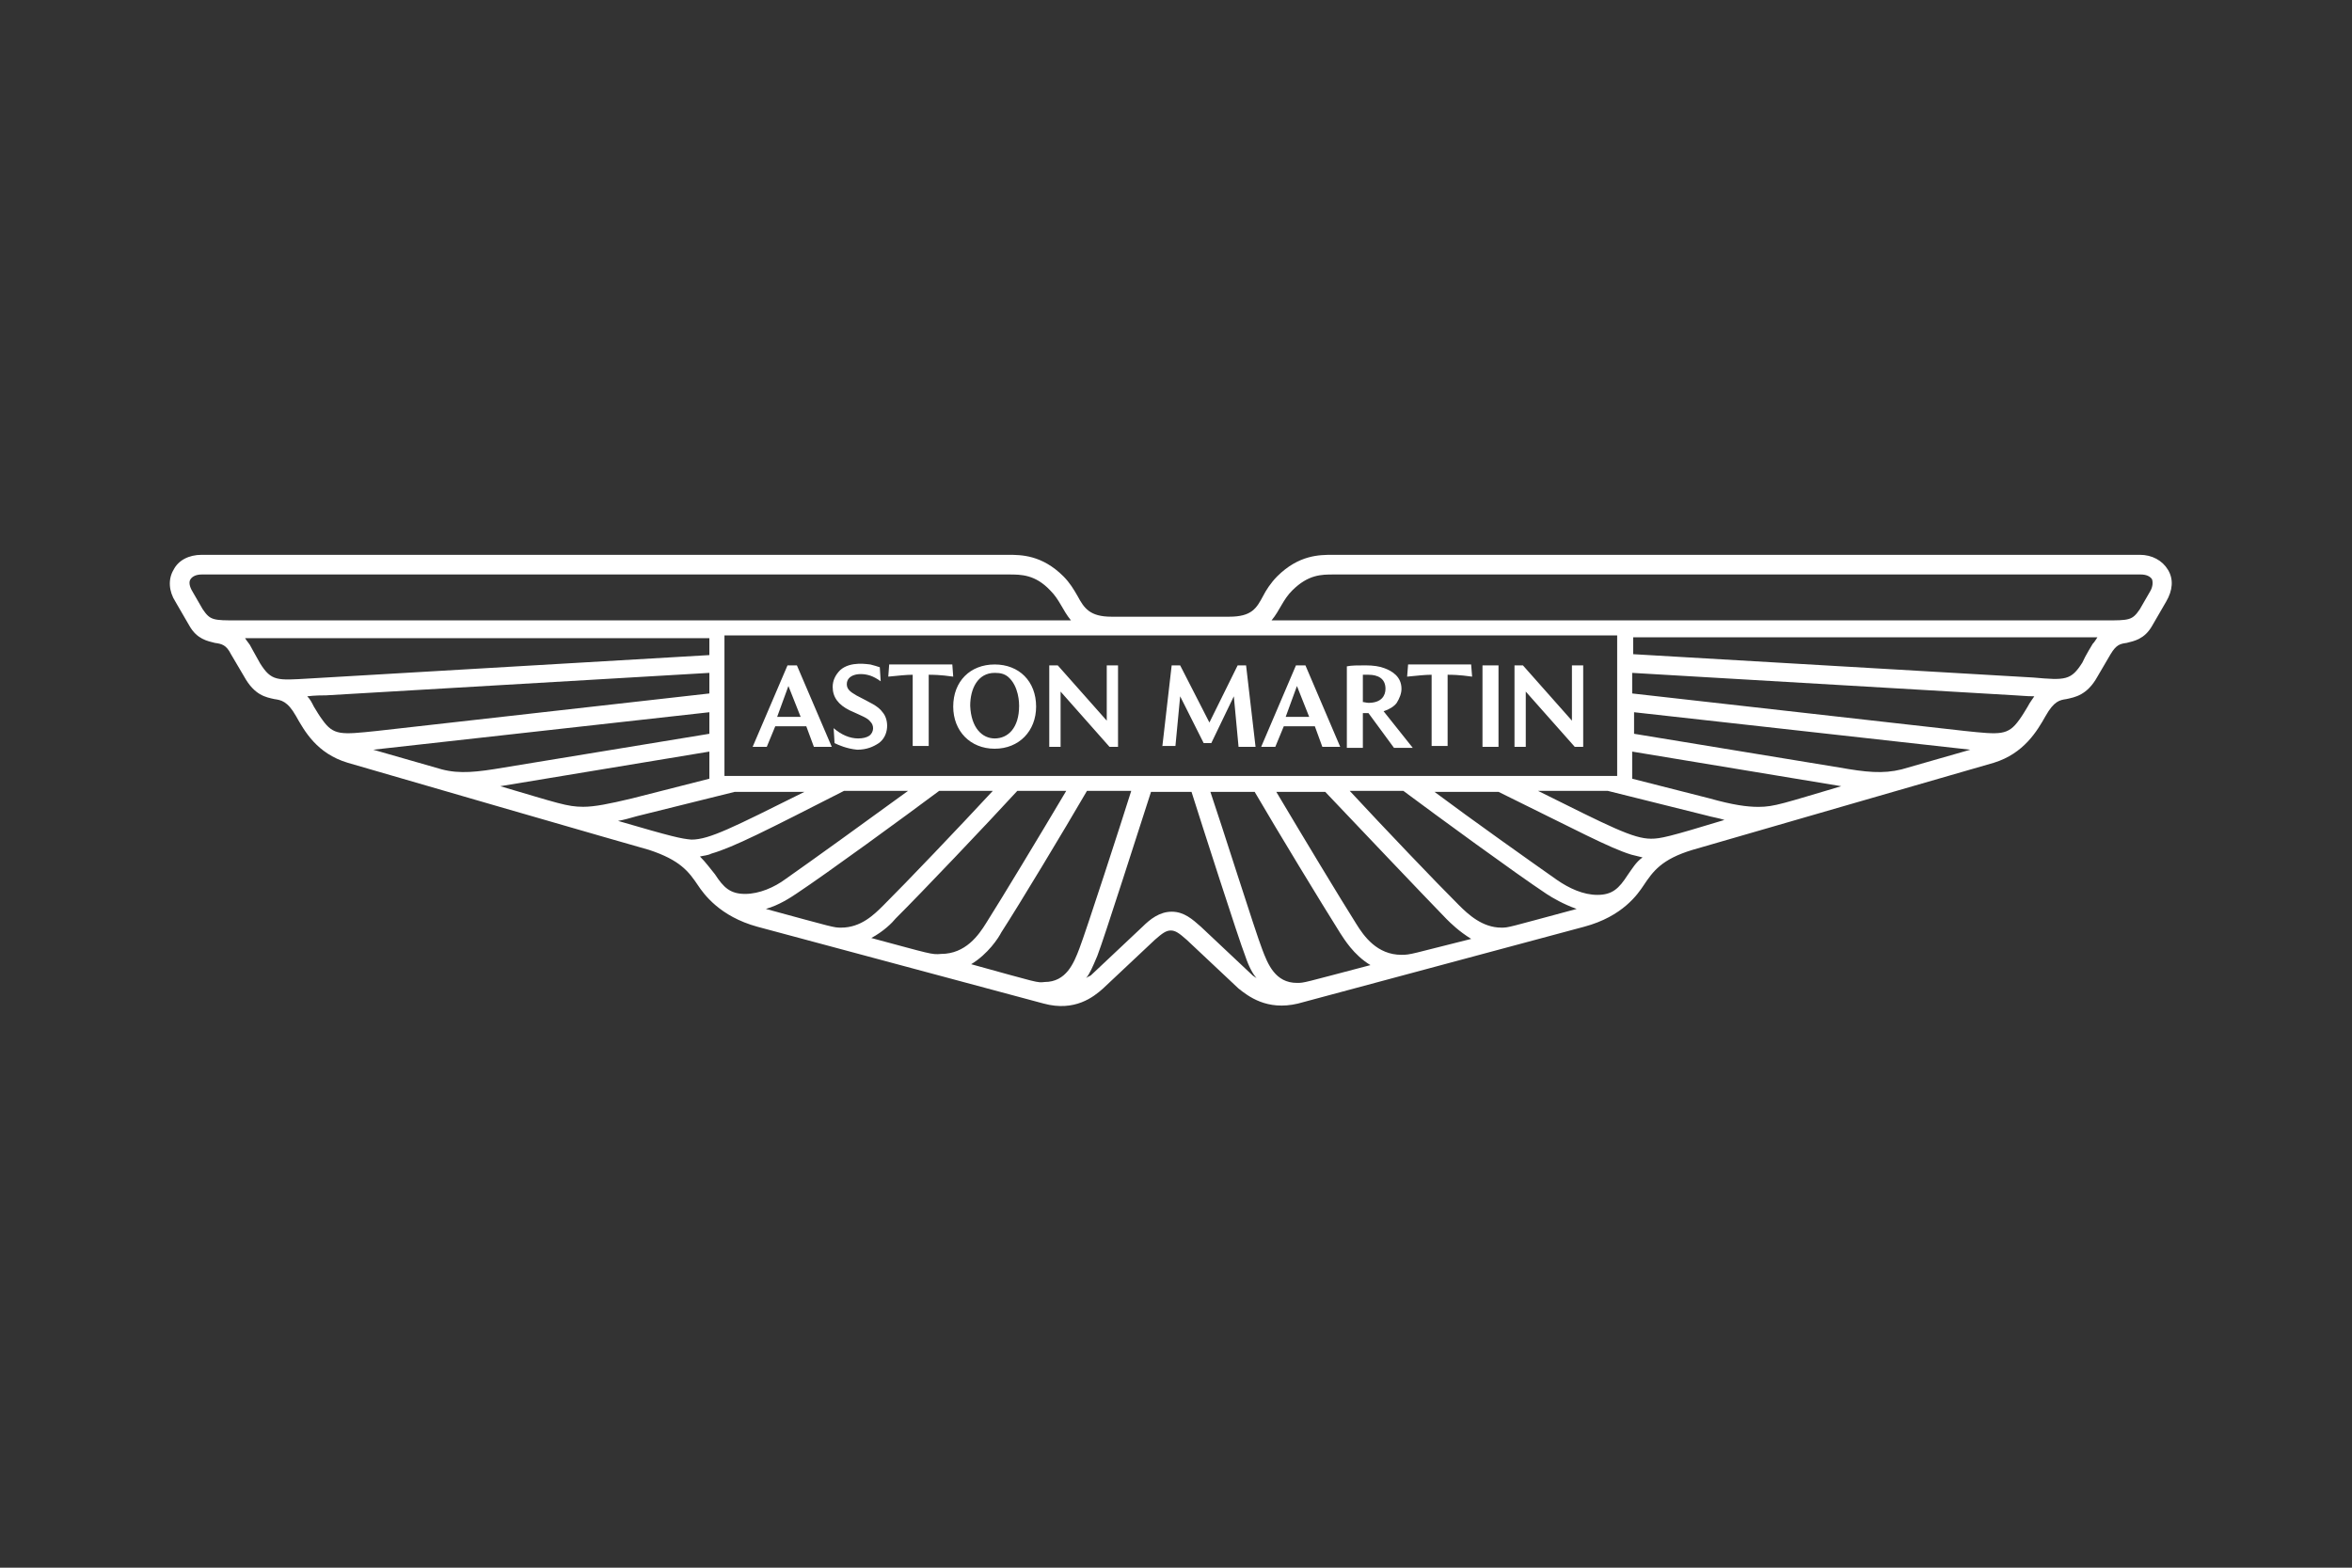 <?xml version="1.0" encoding="utf-8"?>
<svg xmlns="http://www.w3.org/2000/svg" height="100" preserveAspectRatio="xMidYMid meet" version="1.2" viewBox="0 0 112.5 75" width="150" zoomAndPan="magnify">
  <rect x="0" y="0" width="112.5" height="75" fill="#333333" stroke="none"/>
  <defs>
    <clipPath id="1f7d177826">
      <path d="M 8 26 L 104 26 L 104 48.91 L 8 48.91 Z M 8 26"/>
    </clipPath>
  </defs>
  <g id="cfe5dfe754">
    <path d="M 37.172 34.297 L 38.297 34.297 L 37.711 32.82 Z M 36 35.73 L 37.668 31.832 L 38.117 31.832 L 39.785 35.73 L 38.93 35.73 L 38.566 34.746 L 37.082 34.746 L 36.676 35.73 Z M 39.918 35.551 L 39.875 34.836 C 40.234 35.148 40.641 35.328 41.047 35.328 C 41.27 35.328 41.449 35.285 41.586 35.195 C 41.812 35.016 41.812 34.699 41.629 34.523 C 41.496 34.344 41.227 34.254 40.641 33.984 C 40.098 33.715 39.828 33.355 39.828 32.863 C 39.828 32.551 39.965 32.281 40.188 32.059 C 40.684 31.609 41.539 31.789 41.629 31.789 C 41.812 31.832 41.945 31.879 42.082 31.922 L 42.125 32.594 C 41.945 32.461 41.766 32.371 41.629 32.324 C 41.09 32.148 40.504 32.281 40.504 32.73 C 40.504 32.953 40.641 33.086 40.957 33.266 C 41.629 33.625 41.992 33.762 42.215 34.074 C 42.531 34.434 42.531 35.195 42.035 35.551 C 41.766 35.73 41.449 35.867 41 35.867 C 40.504 35.82 40.098 35.641 39.918 35.551 Z M 43.656 35.73 L 43.656 32.281 C 43.344 32.281 42.98 32.324 42.488 32.371 L 42.531 31.789 L 45.551 31.789 L 45.594 32.371 C 44.965 32.281 44.605 32.281 44.422 32.281 L 44.422 35.688 L 43.656 35.688 Z M 47.578 35.328 C 48.207 35.328 48.746 34.836 48.746 33.762 C 48.746 33.672 48.746 32.82 48.207 32.371 C 48.027 32.234 47.848 32.191 47.578 32.191 C 46.766 32.191 46.406 32.953 46.406 33.762 C 46.449 34.836 46.992 35.328 47.578 35.328 Z M 47.578 35.82 C 46.406 35.82 45.594 34.969 45.594 33.805 C 45.594 32.594 46.406 31.789 47.578 31.789 C 48.746 31.789 49.559 32.594 49.559 33.805 C 49.559 34.969 48.746 35.82 47.578 35.82 Z M 50.188 35.73 L 50.188 31.832 L 50.594 31.832 L 52.938 34.477 L 52.938 31.832 L 53.477 31.832 L 53.477 35.73 L 53.07 35.73 L 50.73 33.086 L 50.73 35.73 Z M 55.594 35.73 L 56.043 31.832 L 56.449 31.832 L 57.848 34.566 L 59.199 31.832 L 59.602 31.832 L 60.055 35.73 L 59.242 35.73 L 59.016 33.312 L 57.938 35.551 L 57.574 35.551 L 56.449 33.312 L 56.223 35.688 L 55.594 35.688 Z M 61.496 34.297 L 62.621 34.297 L 62.035 32.82 Z M 60.324 35.73 L 61.988 31.832 L 62.441 31.832 L 64.105 35.73 L 63.25 35.73 L 62.891 34.746 L 61.406 34.746 L 61 35.73 Z M 65.145 33.582 C 65.234 33.582 65.367 33.625 65.457 33.625 C 66.09 33.625 66.27 33.266 66.27 32.953 C 66.27 32.461 65.91 32.281 65.457 32.281 C 65.367 32.281 65.277 32.281 65.188 32.281 L 65.188 33.582 Z M 64.422 35.73 L 64.422 31.879 C 64.648 31.832 64.918 31.832 65.324 31.832 C 65.684 31.832 66 31.879 66.223 31.969 C 66.586 32.102 67.035 32.371 67.035 32.953 C 67.035 33.176 66.945 33.402 66.809 33.625 C 66.676 33.805 66.449 33.938 66.18 34.027 L 67.574 35.777 L 66.676 35.777 L 65.457 34.117 L 65.188 34.117 L 65.188 35.777 L 64.422 35.777 Z M 68.477 35.73 L 68.477 32.281 C 68.16 32.281 67.801 32.324 67.305 32.371 L 67.352 31.789 L 70.367 31.789 L 70.414 32.371 C 69.781 32.281 69.422 32.281 69.242 32.281 L 69.242 35.688 L 68.477 35.688 Z M 70.91 31.832 L 71.676 31.832 L 71.676 35.73 L 70.91 35.73 Z M 72.441 35.73 L 72.441 31.832 L 72.844 31.832 L 75.188 34.477 L 75.188 31.832 L 75.727 31.832 L 75.727 35.73 L 75.324 35.73 L 72.98 33.086 L 72.98 35.73 Z M 72.441 35.73" style="stroke:none;fill-rule:nonzero;fill:#ffffff;fill-opacity:1;"/>
    <g clip-path="url(#1f7d177826)" clip-rule="nonzero">
      <path d="M 103.699 27.262 C 103.43 26.812 102.934 26.543 102.352 26.543 L 63.75 26.543 C 63.117 26.543 62.125 26.543 61.09 27.574 C 60.777 27.891 60.551 28.246 60.414 28.516 C 60.102 29.098 59.875 29.504 58.793 29.504 L 53.164 29.504 C 52.129 29.504 51.855 29.098 51.543 28.516 C 51.363 28.203 51.18 27.891 50.867 27.574 C 49.832 26.543 48.84 26.543 48.207 26.543 L 9.652 26.543 C 9.02 26.543 8.527 26.812 8.301 27.262 C 8.031 27.711 8.074 28.293 8.391 28.785 L 9.066 29.949 C 9.426 30.578 9.922 30.668 10.281 30.758 C 10.598 30.801 10.824 30.848 11.047 31.297 L 11.68 32.371 C 12.176 33.266 12.715 33.355 13.121 33.445 C 13.438 33.492 13.75 33.535 14.156 34.254 C 14.562 34.969 15.148 36.047 16.633 36.492 C 16.77 36.539 31.004 40.66 31.047 40.66 C 32.535 41.152 32.938 41.691 33.391 42.363 C 33.66 42.766 34.426 43.844 36.227 44.336 L 49.922 48.012 C 51.406 48.414 52.309 47.695 52.758 47.293 L 55.234 44.965 C 55.594 44.648 55.777 44.516 56 44.516 C 56.227 44.516 56.406 44.648 56.766 44.965 L 59.242 47.293 C 59.695 47.652 60.594 48.367 62.082 48.012 L 75.773 44.336 C 77.621 43.844 78.344 42.766 78.613 42.363 C 79.062 41.691 79.469 41.109 80.953 40.66 C 80.953 40.66 95.188 36.539 95.367 36.492 C 96.809 36.047 97.441 34.969 97.844 34.254 C 98.25 33.535 98.523 33.492 98.836 33.445 C 99.242 33.355 99.828 33.266 100.324 32.371 L 100.953 31.297 C 101.223 30.848 101.402 30.801 101.719 30.758 C 102.078 30.668 102.574 30.578 102.934 29.949 L 103.609 28.785 C 103.926 28.246 103.973 27.711 103.699 27.262 Z M 77.352 30.398 L 77.352 37.121 L 34.652 37.121 L 34.652 30.398 Z M 62.035 47.023 C 61 47.023 60.641 46.129 60.371 45.41 C 60.055 44.605 58.387 39.316 57.895 37.883 L 60.012 37.883 C 61.137 39.809 63.207 43.215 64.109 44.648 C 64.289 44.918 64.738 45.68 65.551 46.172 C 62.309 47.023 62.398 47.023 62.035 47.023 Z M 67.035 45.68 C 65.867 45.68 65.234 44.785 64.875 44.203 C 64.109 42.992 62.352 40.078 61.047 37.883 L 63.387 37.883 C 64.875 39.449 67.98 42.723 69.199 43.977 C 69.379 44.156 69.785 44.559 70.371 44.918 C 67.488 45.637 67.488 45.68 67.035 45.68 Z M 71.812 44.379 C 70.91 44.379 70.234 43.754 69.785 43.305 C 68.703 42.23 66.137 39.539 64.559 37.836 L 67.125 37.836 C 68.75 39.047 72.488 41.781 73.973 42.766 C 74.242 42.945 74.785 43.262 75.414 43.484 C 72.082 44.379 72.172 44.379 71.812 44.379 Z M 77.848 41.871 C 77.441 42.5 77.125 42.812 76.406 42.812 C 75.73 42.812 75.055 42.5 74.469 42.094 C 73.254 41.242 70.414 39.227 68.613 37.883 L 71.676 37.883 C 75.414 39.719 76.992 40.57 78.027 40.887 C 78.207 40.93 78.387 40.977 78.566 41.02 C 78.25 41.242 78.07 41.559 77.848 41.871 Z M 78.973 40.125 C 78.117 40.125 76.992 39.539 73.566 37.836 L 76.902 37.836 L 81.586 39.004 C 81.902 39.094 82.215 39.137 82.484 39.227 C 79.828 40.035 79.422 40.125 78.973 40.125 Z M 88.07 37.613 C 85.324 38.422 84.875 38.602 84.109 38.602 C 83.566 38.602 82.891 38.512 81.766 38.195 L 78.07 37.254 L 78.07 35.957 Z M 90.953 36.809 C 90.055 37.031 89.242 36.941 87.98 36.719 L 78.16 35.105 L 78.16 34.074 L 94.242 35.867 Z M 96.988 33.805 C 96.855 34.027 96.719 34.254 96.586 34.434 C 96.043 35.195 95.684 35.148 93.973 34.969 L 78.07 33.176 L 78.07 32.191 L 96.402 33.266 C 96.539 33.266 96.898 33.312 97.305 33.312 C 97.215 33.445 97.078 33.625 96.988 33.805 Z M 100.098 30.801 C 100.098 30.801 99.738 31.383 99.602 31.699 C 99.062 32.551 98.793 32.551 97.262 32.414 L 78.117 31.297 L 78.117 30.488 L 100.324 30.488 C 100.234 30.621 100.188 30.711 100.098 30.801 Z M 102.844 28.293 L 102.352 29.145 C 101.988 29.68 101.855 29.68 100.684 29.68 L 60.82 29.68 C 61.227 29.188 61.359 28.695 61.812 28.246 C 62.578 27.484 63.207 27.484 63.793 27.484 L 102.395 27.484 C 102.664 27.484 102.844 27.574 102.934 27.711 C 102.98 27.844 102.98 28.066 102.844 28.293 Z M 51.945 46.801 C 52.129 46.578 52.262 46.262 52.488 45.727 C 52.805 44.918 54.559 39.406 55.055 37.883 L 56.992 37.883 C 57.488 39.449 59.242 44.918 59.559 45.727 C 59.738 46.262 59.918 46.578 60.102 46.801 C 60.055 46.754 59.965 46.711 59.918 46.668 L 57.441 44.336 C 57.035 43.977 56.633 43.617 56.047 43.617 C 55.461 43.617 55.012 43.977 54.648 44.336 L 52.172 46.668 C 52.082 46.711 51.992 46.754 51.945 46.801 Z M 46.453 46.129 C 47.262 45.637 47.758 44.875 47.895 44.605 C 48.793 43.215 50.867 39.766 51.992 37.836 L 54.109 37.836 C 53.66 39.273 51.945 44.559 51.633 45.367 C 51.363 46.082 51 46.98 49.965 46.98 C 49.605 47.023 49.695 47.023 46.453 46.129 Z M 41.676 44.875 C 42.262 44.559 42.668 44.156 42.848 43.934 C 44.066 42.723 47.219 39.406 48.66 37.836 L 51 37.836 C 49.695 40.035 47.938 42.945 47.172 44.156 C 46.812 44.738 46.184 45.637 45.012 45.637 C 44.559 45.68 44.516 45.637 41.676 44.875 Z M 36.633 43.484 C 37.262 43.305 37.805 42.945 38.074 42.766 C 39.559 41.781 43.301 39.047 44.922 37.836 L 47.488 37.836 C 45.91 39.539 43.344 42.23 42.262 43.305 C 41.812 43.754 41.184 44.379 40.234 44.379 C 39.875 44.379 39.922 44.379 36.633 43.484 Z M 33.48 40.977 C 33.66 40.93 33.84 40.93 34.02 40.84 C 35.102 40.527 36.676 39.719 40.371 37.836 L 43.434 37.836 C 41.586 39.184 38.793 41.199 37.578 42.051 C 37.039 42.453 36.316 42.766 35.641 42.766 C 34.922 42.766 34.605 42.453 34.199 41.828 C 33.977 41.559 33.75 41.242 33.48 40.977 Z M 29.562 39.273 C 29.832 39.227 30.145 39.137 30.461 39.047 L 35.145 37.883 L 38.48 37.883 C 35.055 39.586 33.93 40.168 33.074 40.168 C 32.578 40.125 32.172 40.035 29.562 39.273 Z M 33.93 35.957 L 33.93 37.254 L 30.238 38.195 C 29.109 38.465 28.434 38.598 27.895 38.598 C 27.129 38.598 26.68 38.422 23.93 37.613 Z M 17.852 35.867 L 33.93 34.074 L 33.93 35.105 L 24.109 36.719 C 22.805 36.941 21.992 37.031 21.137 36.809 Z M 14.695 33.312 C 15.059 33.266 15.461 33.266 15.598 33.266 L 33.93 32.191 L 33.93 33.176 L 18.031 34.969 C 16.316 35.148 15.957 35.195 15.418 34.434 C 15.281 34.254 15.148 34.027 15.012 33.805 C 14.922 33.625 14.832 33.445 14.695 33.312 Z M 11.723 30.531 L 33.93 30.531 L 33.93 31.34 L 14.785 32.461 C 13.254 32.551 12.984 32.594 12.445 31.742 C 12.266 31.43 11.949 30.848 11.949 30.848 C 11.859 30.711 11.77 30.621 11.723 30.531 Z M 9.113 27.711 C 9.203 27.574 9.383 27.484 9.652 27.484 L 48.254 27.484 C 48.84 27.484 49.516 27.484 50.234 28.246 C 50.688 28.695 50.82 29.188 51.227 29.68 L 11.363 29.68 C 10.191 29.68 10.059 29.68 9.695 29.145 L 9.203 28.293 C 9.066 28.066 9.02 27.844 9.113 27.711 Z M 9.113 27.711" style="stroke:none;fill-rule:nonzero;fill:#ffffff;fill-opacity:1;"/>
    </g>
  </g>
</svg>